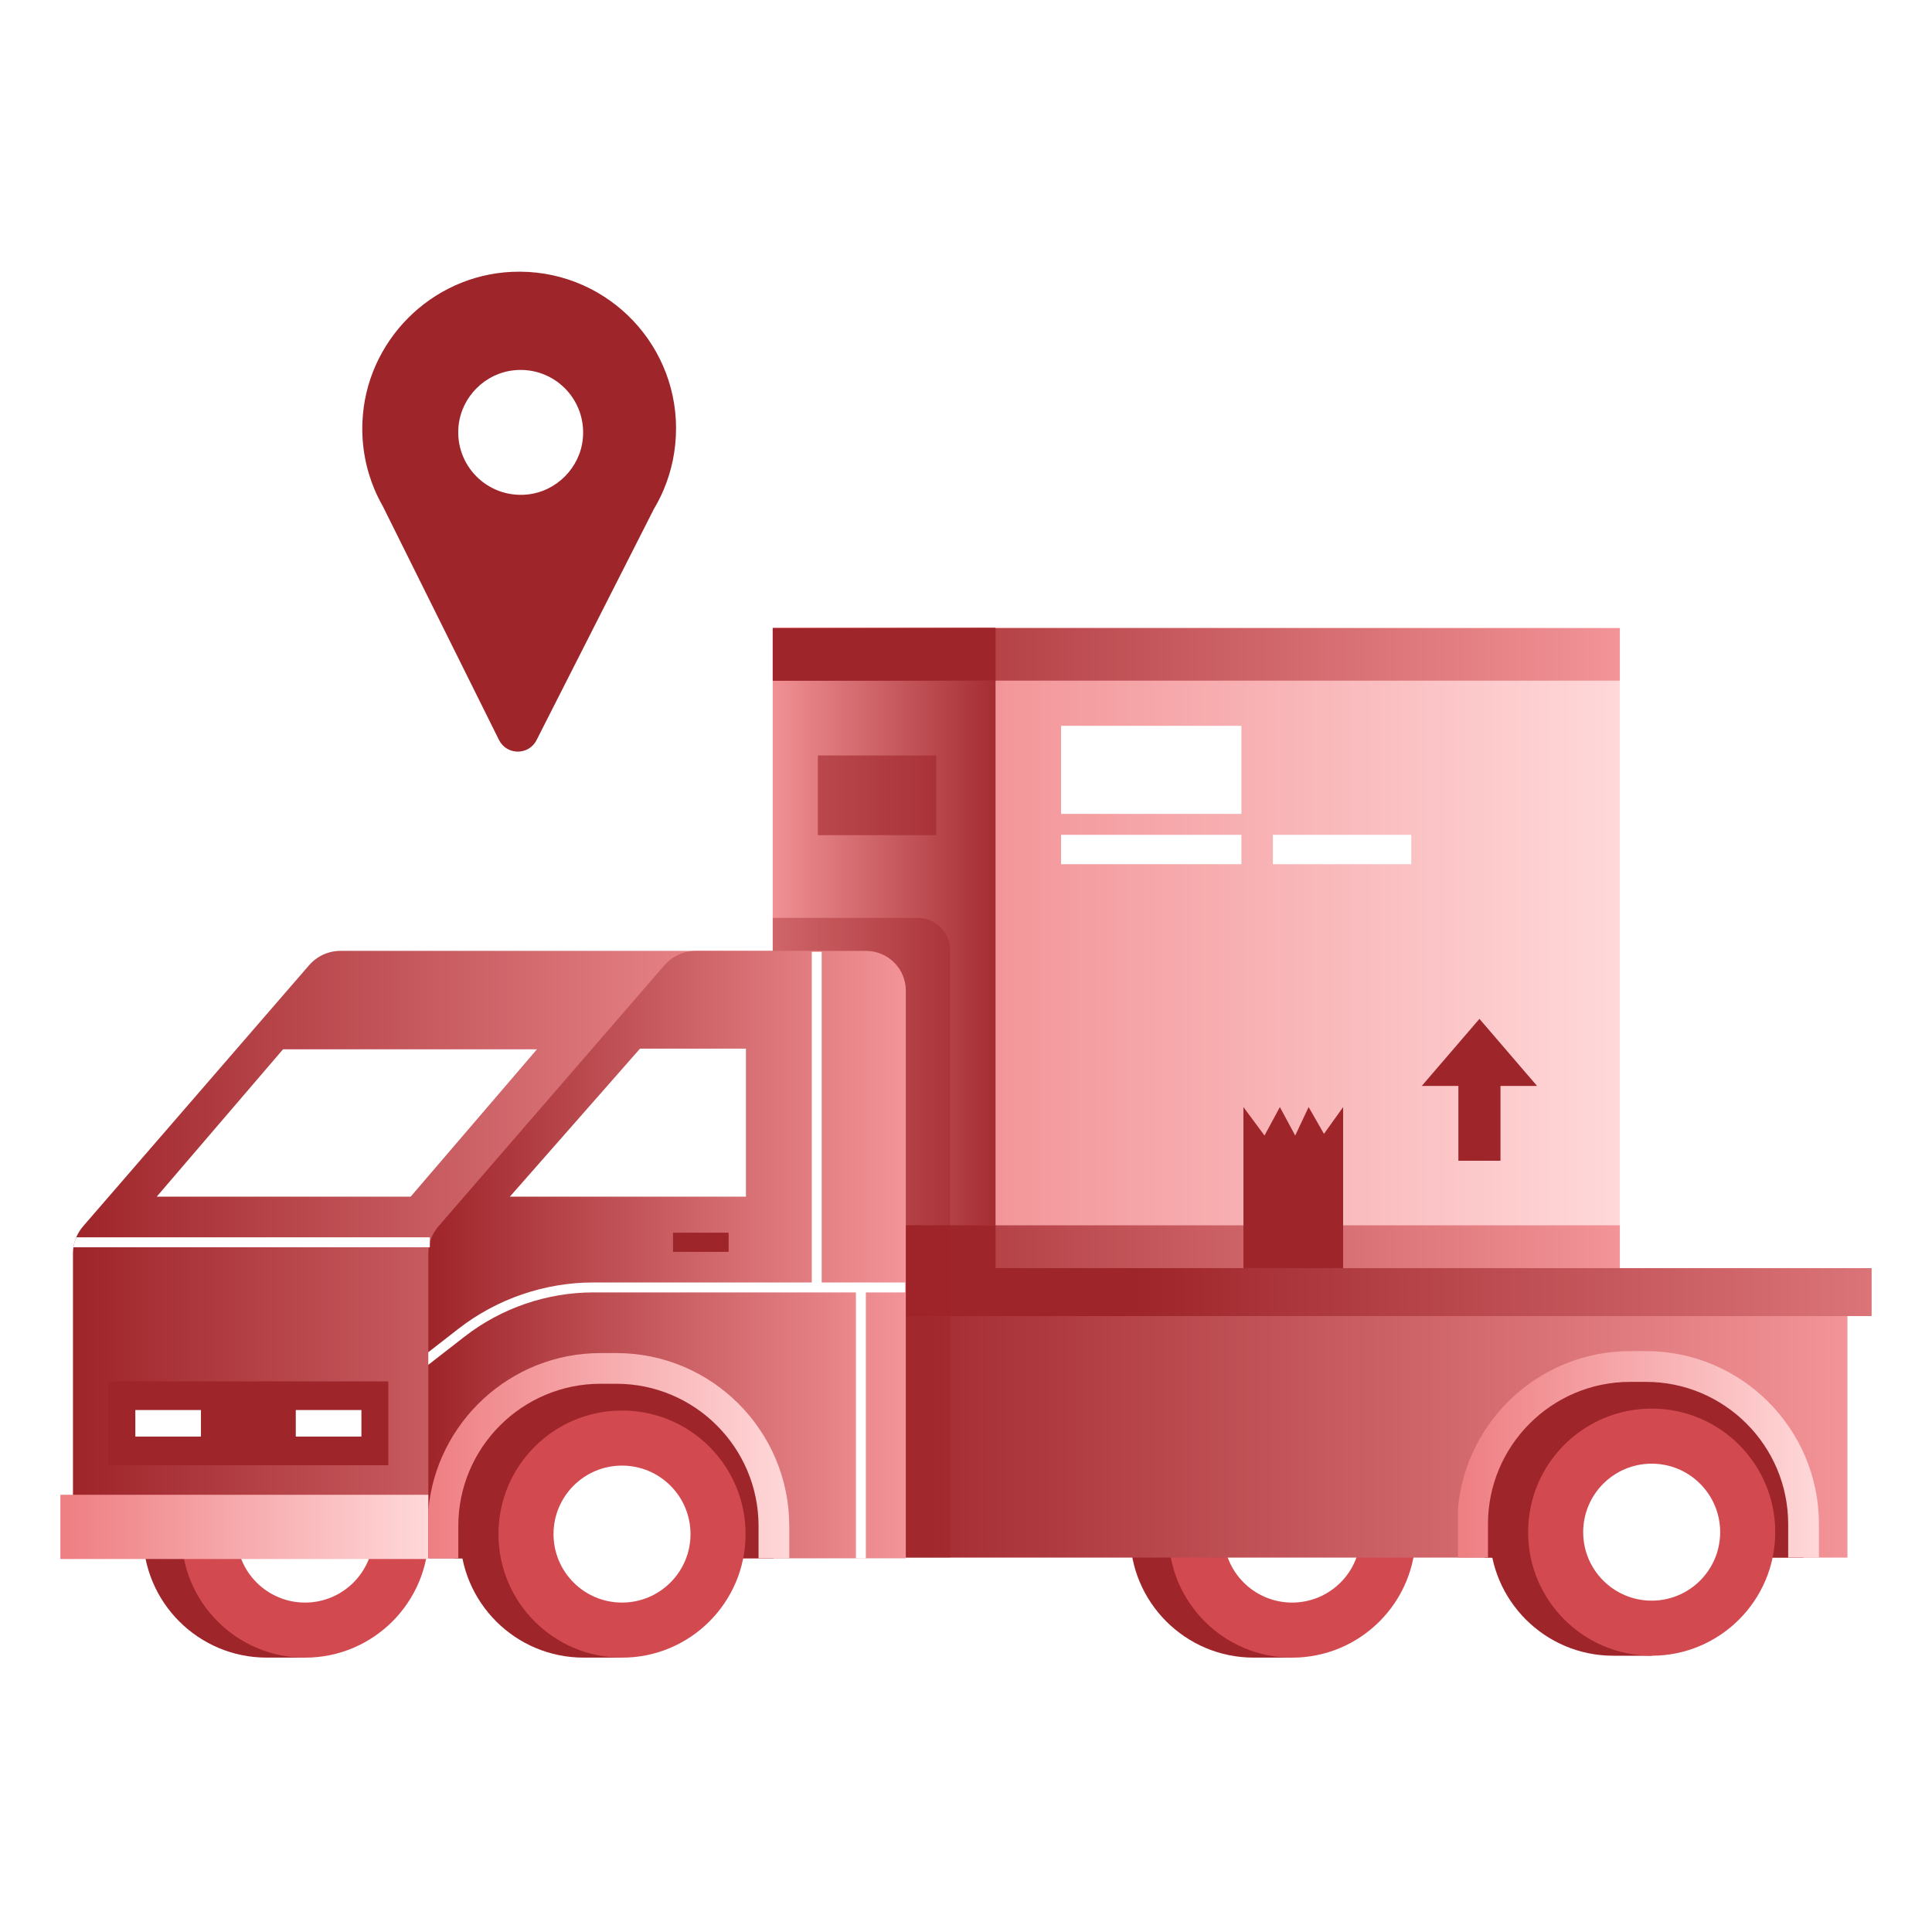 <svg width="512" height="512" viewBox="0 0 512 512" fill="none" xmlns="http://www.w3.org/2000/svg">
<rect x="0" y="0" width="512" height="512" fill="#333333" stroke="none"/>
<g clip-path="url(#clip0_1512_709)">
<path d="M512 0H0V512H512V0Z" fill="white"/>
<path d="M429.277 166.354H204.789V338.615H429.277V166.354Z" fill="url(#paint0_linear_1512_709)"/>
<path d="M263.828 166.354H204.789V338.615H263.828V166.354Z" fill="url(#paint1_linear_1512_709)"/>
<path d="M429.277 324.721H204.789V338.615H429.277V324.721Z" fill="url(#paint2_linear_1512_709)"/>
<path d="M263.828 324.721H204.789V338.615H263.828V324.721Z" fill="#9E252A"/>
<path d="M429.277 166.484H204.789V180.377H429.277V166.484Z" fill="url(#paint3_linear_1512_709)"/>
<path d="M263.828 166.484H204.789V180.377H263.828V166.484Z" fill="#9E252A"/>
<path d="M328.988 192.348H281.198V215.687H328.988V192.348Z" fill="white"/>
<path d="M328.988 221.237H281.198V229.02H328.988V221.237Z" fill="white"/>
<path d="M373.995 221.237H337.323V229.02H373.995V221.237Z" fill="white"/>
<path opacity="0.6" d="M248.132 200.211H216.739V221.327H248.132V200.211Z" fill="#9E252A"/>
<path d="M355.944 293.388V338.615H329.52V293.388L335.109 300.931L339.176 293.388L343.243 300.931L346.799 293.388L350.866 300.48L355.944 293.388Z" fill="#9E252A"/>
<path d="M407.341 287.789L392.065 270.009L376.779 287.789H386.486V307.613H397.644V287.789H407.341Z" fill="#9E252A"/>
<path d="M342.451 373.794H332.234C314.143 373.794 299.488 388.459 299.488 406.539C299.488 424.63 314.153 439.284 332.234 439.284H342.451V373.784V373.794Z" fill="#9E252A"/>
<path d="M342.421 439.294C360.506 439.294 375.166 424.634 375.166 406.549C375.166 388.464 360.506 373.804 342.421 373.804C324.336 373.804 309.676 388.464 309.676 406.549C309.676 424.634 324.336 439.294 342.421 439.294Z" fill="#D24A50"/>
<path d="M342.421 424.7C352.445 424.7 360.571 416.574 360.571 406.549C360.571 396.525 352.445 388.399 342.421 388.399C332.396 388.399 324.27 396.525 324.27 406.549C324.27 416.574 332.396 424.7 342.421 424.7Z" fill="white"/>
<path d="M489.589 336.07H227.116V412.78H489.589V336.07Z" fill="url(#paint4_linear_1512_709)"/>
<path d="M496 336.07H221.286V348.772H496V336.07Z" fill="url(#paint5_linear_1512_709)"/>
<path d="M80.879 373.794H70.662C52.572 373.794 37.917 388.459 37.917 406.539C37.917 424.63 52.582 439.284 70.662 439.284H80.879V373.784V373.794Z" fill="#9E252A"/>
<path d="M80.84 439.294C98.924 439.294 113.585 424.634 113.585 406.549C113.585 388.464 98.924 373.804 80.84 373.804C62.755 373.804 48.094 388.464 48.094 406.549C48.094 424.634 62.755 439.294 80.84 439.294Z" fill="#D24A50"/>
<path d="M80.839 424.7C90.863 424.7 98.99 416.574 98.99 406.549C98.99 396.525 90.863 388.399 80.839 388.399C70.815 388.399 62.688 396.525 62.688 406.549C62.688 416.574 70.815 424.7 80.839 424.7Z" fill="white"/>
<path d="M213.904 251.998V412.78H19.336V332.194C19.336 331.633 19.376 331.072 19.466 330.521C19.606 329.609 19.857 328.728 20.217 327.886C20.658 326.835 21.269 325.853 22.03 324.971L81.912 255.795C84.005 253.381 87.04 251.988 90.246 251.988H213.914L213.904 251.998Z" fill="url(#paint6_linear_1512_709)"/>
<path opacity="0.4" d="M251.778 336.07H227.116V412.78H251.778V336.07Z" fill="#9E252A"/>
<path opacity="0.4" d="M251.798 251.778V338.605H204.789V243.254H243.274C247.981 243.254 251.788 247.07 251.788 251.768L251.798 251.778Z" fill="#9E252A"/>
<path d="M240.048 262.526V412.97H113.515V332.194C113.515 329.549 114.466 326.985 116.199 324.982L176.08 255.805C178.174 253.391 181.209 251.999 184.414 251.999H229.52C235.34 251.999 240.048 256.717 240.048 262.526Z" fill="url(#paint7_linear_1512_709)"/>
<path d="M108.827 317.128H41.533L75.01 278.072H142.303L108.827 317.128Z" fill="white"/>
<path d="M135.121 317.128L169.609 277.902H197.677V317.128H135.121Z" fill="white"/>
<path d="M113.505 396.132H16V413.151H113.505V396.132Z" fill="url(#paint8_linear_1512_709)"/>
<path d="M120.536 412.97V404.486C120.536 383.22 137.775 365.971 159.051 365.971H166.504C187.77 365.971 205.019 383.21 205.019 404.486V412.97H120.536Z" fill="#9E252A"/>
<path d="M164.871 373.794H154.654C136.563 373.794 121.909 388.459 121.909 406.539C121.909 424.63 136.573 439.284 154.654 439.284H164.871V373.784V373.794Z" fill="#9E252A"/>
<path d="M164.841 439.294C182.926 439.294 197.586 424.634 197.586 406.549C197.586 388.464 182.926 373.804 164.841 373.804C146.756 373.804 132.096 388.464 132.096 406.549C132.096 424.634 146.756 439.294 164.841 439.294Z" fill="#D24A50"/>
<path d="M164.841 424.7C174.865 424.7 182.992 416.574 182.992 406.549C182.992 396.525 174.865 388.399 164.841 388.399C154.817 388.399 146.69 396.525 146.69 406.549C146.69 416.574 154.817 424.7 164.841 424.7Z" fill="white"/>
<path d="M209.166 404.396V412.97H201.022V404.396C201.022 383.621 184.124 366.712 163.338 366.712H159.141C138.366 366.712 121.458 383.621 121.458 404.396V412.97H113.504V400.259C115.598 376.919 135.271 358.578 159.141 358.578H163.338C188.611 358.578 209.156 379.133 209.156 404.396H209.166Z" fill="url(#paint9_linear_1512_709)"/>
<path d="M477.89 403.985V412.79H393.417V403.985C393.417 382.719 410.656 365.47 431.932 365.47H439.385C460.65 365.47 477.9 382.719 477.9 403.985H477.89Z" fill="#9E252A"/>
<path d="M437.742 373.293H427.525C409.434 373.293 394.779 387.958 394.779 406.039C394.779 424.129 409.444 438.784 427.525 438.784H437.742V373.283V373.293Z" fill="#9E252A"/>
<path d="M437.712 438.784C455.796 438.784 470.457 424.123 470.457 406.039C470.457 387.954 455.796 373.293 437.712 373.293C419.627 373.293 404.966 387.954 404.966 406.039C404.966 424.123 419.627 438.784 437.712 438.784Z" fill="#D24A50"/>
<path d="M437.712 424.189C447.736 424.189 455.862 416.063 455.862 406.038C455.862 396.014 447.736 387.888 437.712 387.888C427.687 387.888 419.561 396.014 419.561 406.038C419.561 416.063 427.687 424.189 437.712 424.189Z" fill="white"/>
<path d="M482.036 412.78V403.885C482.036 378.622 461.482 358.057 436.209 358.057H432.012C408.142 358.057 388.479 376.408 386.375 399.748V412.78H394.328V403.885C394.328 383.11 411.227 366.211 432.002 366.211H436.199C456.974 366.211 473.883 383.11 473.883 403.885V412.78H482.026H482.036Z" fill="url(#paint10_linear_1512_709)"/>
<path d="M102.907 366.081H28.722V388.298H102.907V366.081Z" fill="#9E252A"/>
<path d="M95.775 373.674H78.385V380.705H95.775V373.674Z" fill="white"/>
<path d="M53.253 373.674H35.864V380.705H53.253V373.674Z" fill="white"/>
<path d="M239.898 339.867V342.501H229.46V412.98H226.826V342.501H157.248C144.958 342.501 132.847 346.658 123.141 354.201L113.495 361.694V358.358L121.518 352.118C131.685 344.214 144.367 339.867 157.238 339.867H215.126V252.229H217.761V339.867H239.878H239.898Z" fill="white"/>
<path d="M193.089 326.674H178.354V331.753H193.089V326.674Z" fill="#9E252A"/>
<path d="M113.915 327.897V330.531H19.456C19.596 329.62 19.847 328.738 20.207 327.897H113.915Z" fill="white"/>
<path d="M179.166 113.575C179.166 89.965 159.493 70.953 135.642 72.045C114.246 73.016 96.917 90.446 96.046 111.852C95.785 118.213 96.957 124.263 99.261 129.732C99.902 131.265 100.643 132.737 101.455 134.16L132.237 196.094C134.28 200.201 140.12 200.221 142.193 196.134L173.306 134.851C174.288 133.208 175.159 131.505 175.9 129.732C177.994 124.764 179.156 119.315 179.156 113.585L179.166 113.575ZM139.679 131.054C129.211 132.086 120.487 123.361 121.518 112.894C122.29 105.151 128.55 98.88 136.293 98.119C146.761 97.087 155.486 105.812 154.454 116.279C153.683 124.023 147.422 130.293 139.679 131.054Z" fill="#9E252A"/>
</g>
<defs>
<linearGradient id="paint0_linear_1512_709" x1="204.789" y1="252.479" x2="429.287" y2="252.479" gradientUnits="userSpaceOnUse">
<stop stop-color="#EE7E82"/>
<stop offset="1" stop-color="#FFD8D9"/>
</linearGradient>
<linearGradient id="paint1_linear_1512_709" x1="268.216" y1="252.479" x2="203.206" y2="252.479" gradientUnits="userSpaceOnUse">
<stop stop-color="#9E252A"/>
<stop offset="1" stop-color="#F39498"/>
</linearGradient>
<linearGradient id="paint2_linear_1512_709" x1="204.789" y1="331.663" x2="429.287" y2="331.663" gradientUnits="userSpaceOnUse">
<stop stop-color="#9E252A"/>
<stop offset="1" stop-color="#F39498"/>
</linearGradient>
<linearGradient id="paint3_linear_1512_709" x1="204.789" y1="173.436" x2="429.277" y2="173.436" gradientUnits="userSpaceOnUse">
<stop stop-color="#9E252A"/>
<stop offset="1" stop-color="#F39498"/>
</linearGradient>
<linearGradient id="paint4_linear_1512_709" x1="227.116" y1="374.425" x2="489.579" y2="374.425" gradientUnits="userSpaceOnUse">
<stop stop-color="#9E252A"/>
<stop offset="1" stop-color="#F39498"/>
</linearGradient>
<linearGradient id="paint5_linear_1512_709" x1="300.069" y1="342.421" x2="574.783" y2="342.421" gradientUnits="userSpaceOnUse">
<stop stop-color="#9E252A"/>
<stop offset="1" stop-color="#F39498"/>
</linearGradient>
<linearGradient id="paint6_linear_1512_709" x1="19.336" y1="332.394" x2="213.904" y2="332.394" gradientUnits="userSpaceOnUse">
<stop stop-color="#9E252A"/>
<stop offset="1" stop-color="#F39498"/>
</linearGradient>
<linearGradient id="paint7_linear_1512_709" x1="113.505" y1="332.484" x2="240.048" y2="332.484" gradientUnits="userSpaceOnUse">
<stop stop-color="#9E252A"/>
<stop offset="1" stop-color="#F39498"/>
</linearGradient>
<linearGradient id="paint8_linear_1512_709" x1="16" y1="404.646" x2="113.505" y2="404.646" gradientUnits="userSpaceOnUse">
<stop stop-color="#EE7E82"/>
<stop offset="1" stop-color="#FFD8D9"/>
</linearGradient>
<linearGradient id="paint9_linear_1512_709" x1="113.504" y1="385.774" x2="209.166" y2="385.774" gradientUnits="userSpaceOnUse">
<stop stop-color="#EE7E82"/>
<stop offset="1" stop-color="#FFD8D9"/>
</linearGradient>
<linearGradient id="paint10_linear_1512_709" x1="386.375" y1="385.424" x2="482.036" y2="385.424" gradientUnits="userSpaceOnUse">
<stop stop-color="#EE7E82"/>
<stop offset="1" stop-color="#FFD8D9"/>
</linearGradient>
<clipPath id="clip0_1512_709">
<rect width="512" height="512" fill="white"/>
</clipPath>
</defs>
</svg>

